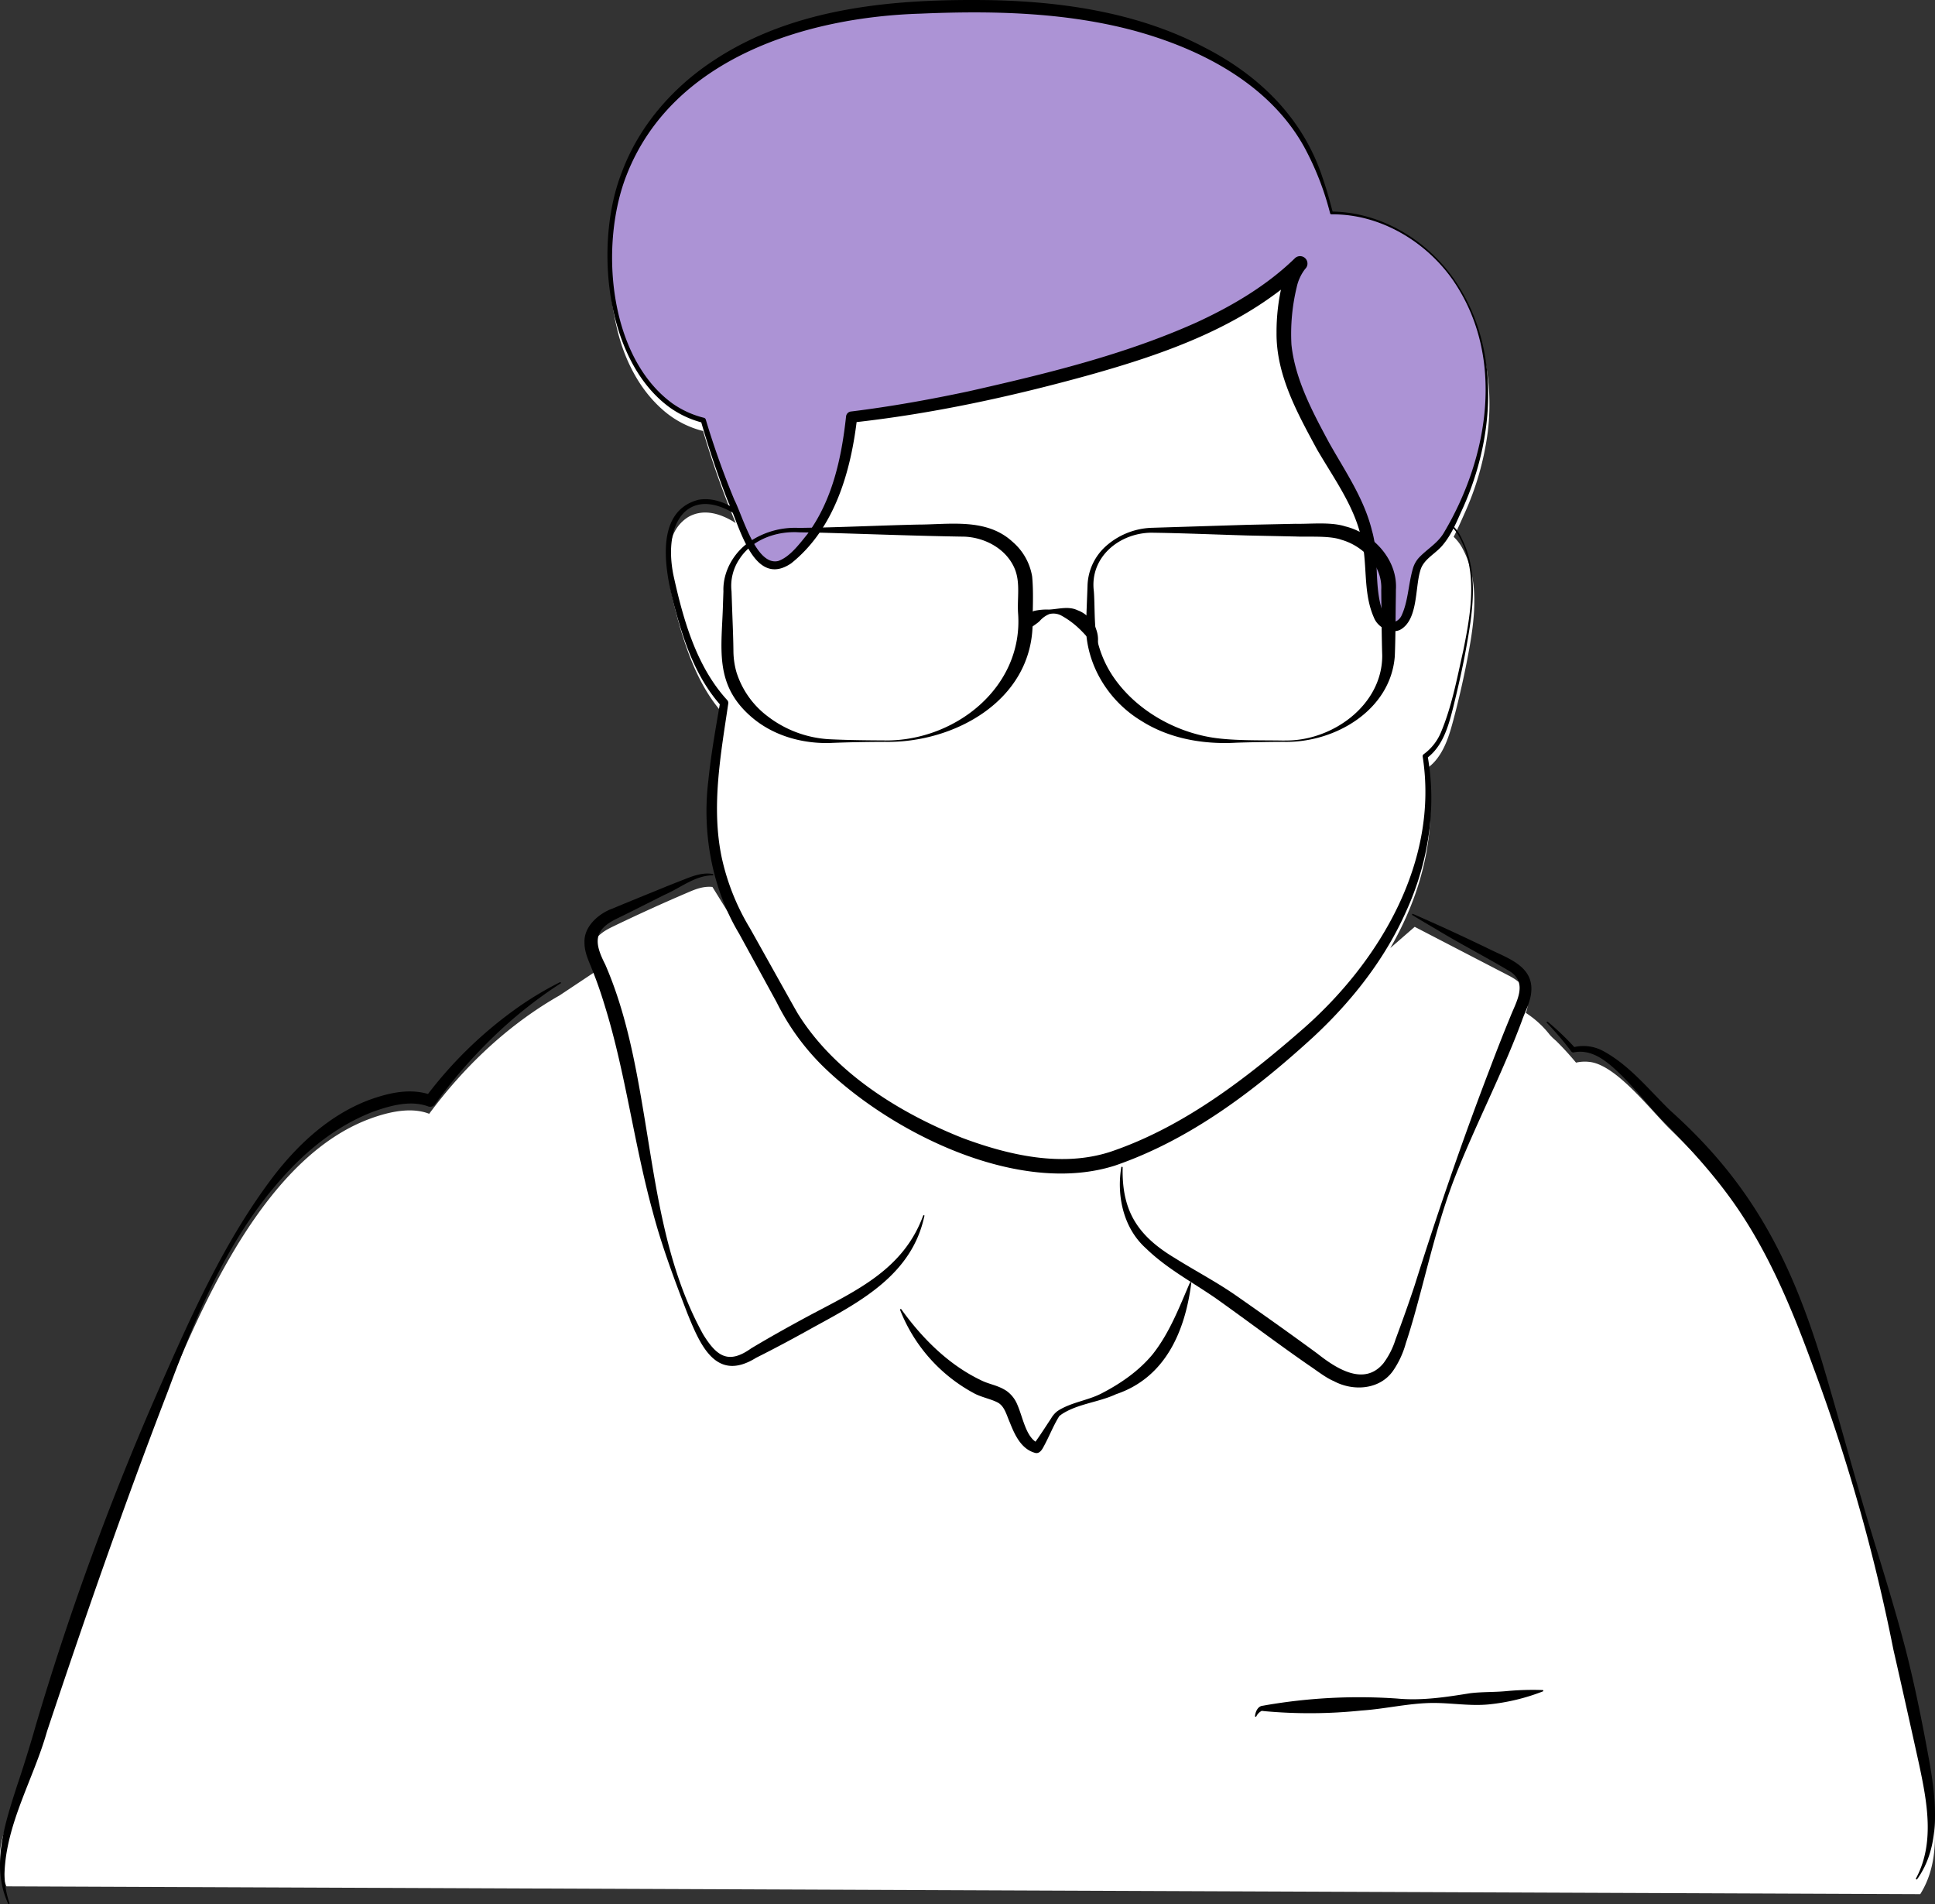 <svg xmlns="http://www.w3.org/2000/svg" width="586.607" height="577.234" viewBox="0 0 586.607 577.234">
  <rect x="0" y="0" width="586.607" height="577.234" fill="#333333" stroke="none"/>
  <g id="Group_9930" data-name="Group 9930" transform="translate(19654.508 19829.482)">
    <path id="Path_48169" data-name="Path 48169" d="M-5411.231-2259.938c-6.7-33.182-15.671-65.548-25.56-97.415-6.112-19.7-12.71-39.553-22.408-56.722-1.863-3.288-3.829-6.481-5.934-9.547-6.764-9.868-14.739-18.227-22.881-26.2-6.163-6.049-16.437-19.608-24.539-20.41a11.942,11.942,0,0,0-3.994.225c-1.939-2.327-3.956-4.542-6.073-6.627a18.351,18.351,0,0,1-1.851-1.767,29.522,29.522,0,0,0-7.3-6.69,9.248,9.248,0,0,0,.342-5.7c-1.006-3.267-4.095-4.865-5.752-5.723l-28.273-14.661-7.4,6.436c9.288-16.062,14.12-34.206,11.476-52.879-.079-.557-.187-1.109-.271-1.667a13.2,13.2,0,0,0,2.418-2.186c2.945-3.434,4.3-7.921,5.467-12.29q2.837-10.627,4.8-21.458c1.846-10.178,2.98-21.232-1.849-30.379a13.568,13.568,0,0,0-2.831-3.814c1.188-2.278,2.221-4.685,3.22-6.922a86.668,86.668,0,0,0,7.139-25.038c1.751-14.716-1.094-30.234-9.462-42.466s-22.563-20.731-37.383-20.675c-5.028-19.429-12.775-32.748-30.17-43.977a105.8,105.8,0,0,0-24.661-11.6c-19.007-6.173-39.253-7.564-59.234-7.269-17.757.262-35.7,1.861-52.5,7.639s-32.464,16.057-42.206,30.9c-11.264,17.163-12.921,36.7-8.423,56.092,2.183,9.4,6.669,18.494,13.941,24.841a28.99,28.99,0,0,0,12.206,6.4q.331,1.159.682,2.308a271.193,271.193,0,0,0,9.2,25.595c-4.764-3.059-9.869-4.392-14.347-1.858a11.639,11.639,0,0,0-5.09,6.815c-2.241,7.126-.549,14.954,1.366,22.282,2.866,10.964,6.923,22.679,14.525,30.842-2.692,16.891-5.387,31.416-2.556,46.475a66.768,66.768,0,0,0,4.655,14.83l-5.609-9.067c-2.876-.305-5.449.82-7.329,1.624-7.58,3.235-15.238,6.715-22.762,10.346-1.962.951-5.61,2.716-6.648,6.54-.751,2.774.252,5.319,1.093,7.251l-10.661,7.1c-.784.447-1.568.9-2.331,1.362-14.788,8.92-27.165,20.978-37.23,34.546-4.24-1.662-10.026-1.4-17.782,1.437-27.345,9.984-45.43,44.215-57.685,72.75-3.416,7.915-6.371,15.417-8.942,21.819q-20.038,49.871-35.76,101.121c-4.458,14.534-14.1,22.872-7.978,37.085l580.171,2.36c3.246-5.143,4.407-11.029,4.458-17.138C-5407.655-2243.373-5409.643-2252.1-5411.231-2259.938Z" transform="translate(-13660.178 -17037.326)" fill="#fff"/>
    <g id="Layer_1-2" transform="translate(-19654.494 -19829.484)">
      <path id="Path_48155" data-name="Path 48155" d="M446.227,480.548c5.751-10.688,3.366-23.116.968-34.45-1.922-8.753-5.807-26.16-7.813-34.885a552.659,552.659,0,0,0-24.407-85.985c-6.074-16.608-12.933-33.286-22.878-47.86-6.663-9.763-14.644-18.445-22.976-26.89-4.138-4.4-7.8-9.005-12.021-13.241-4.1-4.026-8.823-8.248-14.56-7.112a.745.745,0,0,1-.785-.252,97.651,97.651,0,0,0-7.448-8.711c-.182-.168.1-.477.295-.309a80.633,80.633,0,0,1,8.36,8.023l-.785-.252a12.58,12.58,0,0,1,9.356,1.164c8.023,4.39,13.929,11.909,20.255,18.025,24.645,22.036,36.526,45.195,46.064,76.447,5.134,17.2,9.707,34.52,14.953,51.689,3.479,11.432,7.055,22.864,10.085,34.436,3,11.586,5.33,23.341,7.462,35.109,1.992,11.586,3.493,25.164-3.773,35.292-.14.21-.491,0-.351-.224h0Z" transform="translate(134.603 88.915)"/>
      <path id="Path_48156" data-name="Path 48156" d="M169.941,212.648a134.264,134.264,0,0,0-20.8,16.608,152.228,152.228,0,0,0-17.309,20.072,1.77,1.77,0,0,1-2.048.617c-5.288-1.95-11.32-.295-16.552,1.557-11.1,4.236-20.634,11.951-28.4,20.914-16.131,18.319-25.557,41.267-33.959,63.906-13.031,33.763-25.192,68.718-36.624,103.056-4.068,14.448-12.484,28.04-12.9,43.273a28.015,28.015,0,0,0,1.5,8.823c.112.239-.281.407-.393.168C-2.9,480.071,1.6,466.984,5.237,455.622c1.5-4.334,4.18-12.961,5.4-17.365A857.669,857.669,0,0,1,48.314,335.285C58.1,313.011,68.2,290.413,83.03,270.944c7.56-9.777,17.1-18.544,28.9-22.976,6.032-2.174,12.764-3.759,19.119-1.361l-2.09.6a125.056,125.056,0,0,1,29.162-28.068A101.647,101.647,0,0,1,169.73,212.3c.224-.126.421.238.21.365h0Z" transform="translate(0 85.479)"/>
      <path id="Path_48157" data-name="Path 48157" d="M229.339,292.656c-3.717,17.477-18.922,25.711-33.3,33.524-5.835,3.268-11.726,6.438-17.7,9.426-12.217,7.617-16.987-3.97-20.9-13.62-3.843-10.029-7.645-20.086-10.394-30.48-5.723-20.746-8.262-42.165-14.49-62.321-1.136-3.787-2.413-7.518-3.885-11.179-1.024-2.623-2.427-5.344-2.357-8.416-.182-4.937,4.629-8.823,8.5-10.169,4.951-2.09,9.931-4.082,14.9-6.116,2.469-1.024,4.98-1.992,7.476-2.974,2.455-.968,5.26-1.894,8.009-1.389a.2.2,0,0,1-.042.407c-5.344.042-9.8,3.843-14.56,5.891-4.783,2.385-9.524,4.825-14.321,7.154-7.378,3.507-7.027,7.42-3.675,13.985,5.947,13.662,8.865,28.489,11.32,43.006,4.026,23.523,6.635,47.944,18.375,69.152,4.068,6.565,7.589,9.174,14.532,4.222,5.737-3.437,11.572-6.691,17.463-9.861,14.378-7.659,28.643-13.971,34.688-30.382.07-.238.477-.112.407.126h0Z" transform="translate(50.867 76.026)"/>
      <path id="Path_48158" data-name="Path 48158" d="M330.855,197.526q11.909,5.2,23.607,10.885c5.611,2.735,13.1,5.2,12.245,13-.267,2.89-1.95,6-2.847,8.613-6.046,16.257-14.167,31.673-20.451,47.776-4.124,10.759-6.929,21.966-9.875,33.131-1.487,5.583-2.974,11.193-4.811,16.706a27.7,27.7,0,0,1-3.843,8.346c-4.054,5.863-12.175,6.34-18.011,3.184-2.469-1.024-5.372-3.352-7.589-4.811-9.454-6.551-18.712-13.564-28.068-20.213-7.14-4.952-14.953-9.061-21.251-15.191-6.831-6.088-8.963-15.836-7.518-24.589a.212.212,0,0,1,.421.028c-.295,13.227,4.559,20.718,15.808,27.465,6.088,3.815,12.6,7.224,18.515,11.334,8.079,5.639,16.734,11.783,24.659,17.6,5.681,4.5,14.251,10.127,20.129,2.9a24.218,24.218,0,0,0,3.619-7.168c1.992-5.372,3.942-10.787,5.751-16.257,6.943-22.008,14.462-43.946,22.724-65.506,2.034-5.386,4.124-10.745,6.326-16.061,1.739-4.475,5.3-9.987.1-13.592-7.224-4.362-15.093-8.374-22.345-12.779-2.5-1.459-4.994-2.918-7.448-4.432-.224-.112-.028-.491.2-.379h0Z" transform="translate(97.462 79.533)"/>
      <path id="Path_48159" data-name="Path 48159" d="M282.8,277.348c-1.852,14.616-7.827,28.7-22.808,33.735-5.316,2.483-11.628,2.875-16.51,6.1-.154.126-.6.449-.7.547-1.781,2.833-3.044,6.158-4.685,9.146-.519,1.01-1.347,2.441-2.763,1.964-4.18-1.206-6.116-5.583-7.546-9.2-.954-2.132-1.529-4.727-3.465-5.919-2.006-1.15-5.246-1.711-7.462-2.96a48.917,48.917,0,0,1-22.331-25.22c-.1-.21.238-.407.365-.2,6.312,8.781,14.251,16.72,23.916,21.391,2.665,1.4,5.19,1.529,7.939,3.324a9.475,9.475,0,0,1,3.282,4.124c1.767,4,2.595,9.917,6.214,11.7a1.356,1.356,0,0,0-1.262.281,4.977,4.977,0,0,0,.687-.828c1.375-1.88,3.3-4.909,4.629-6.9a7.316,7.316,0,0,1,1.894-2.2l.463-.309c4-2.413,8.627-2.932,12.694-4.952,5.947-3.044,11.586-6.929,15.808-12.077,5.05-6.424,7.967-14.069,11.236-21.658.07-.224.449-.126.407.112h0Z" transform="translate(78.331 111.588)"/>
      <path id="Path_48160" data-name="Path 48160" d="M384.692,149.264c-6.256-12.6-20.115-1.767-25.361,6.074a.317.317,0,0,1-.561-.084c-2.272-7.027-4.461-14.055-7.084-20.942a221.812,221.812,0,0,1-6.929-21.082c-2.048-8.136-3.058-16.692-1.781-25.066a53.772,53.772,0,0,1,2.076-8.248c1.122-3.38,2.833-6.494,2.2-10.029-1.375-7.785-7.841-9.875-15.233-9.847-15.149-.8-28.475-8.781-42.431-13.34a221.831,221.831,0,0,0-42.936-8.29c-39.724-4.054-70.962,21.615-76.18,61.031-1.052,7.294-.659,14.658-.7,21.994-.056,7.392-.295,14.784-.785,22.148a.689.689,0,0,1-.729.645c-15.921-12.638-25.6-1.557-22.064,16.131,2.932,13.326,6.915,27.633,16.3,37.873a1.258,1.258,0,0,1,.323,1.066c-2.272,15.4-5.2,31.182-2.006,46.555a70.065,70.065,0,0,0,8.514,21.433c2.076,3.647,12.554,22.5,14.476,25.823,11.067,17.954,30.747,30.214,50.006,37.873,14.139,5.274,30.214,8.949,44.858,4.194,22.177-7.5,41.3-22.289,58.759-37.578,23.046-20.367,40.846-50.6,35.909-82.24a.715.715,0,0,1,.309-.715,15.661,15.661,0,0,0,5.148-6.438c3.366-7.925,4.966-16.622,6.859-25.024,2.244-11.109,4.433-23.411-.954-33.945h0Zm.379-.2c5.527,10.618,3.324,23.046,1.29,34.282-1.066,5.709-2.357,11.376-3.759,17.029-1.417,5.625-3.1,11.867-8.079,15.514l.309-.715c2.833,15.78.2,32.318-6.41,46.892-6.494,14.7-16.65,27.577-28.362,38.42-17.59,16.089-37.2,31.042-60.049,38.883-29.078,9.23-67.539-9.777-88.285-29.919A72.149,72.149,0,0,1,177.515,289.9L166.14,269.1c-8.29-13.831-11.32-30.7-9.342-46.625.8-7.953,2.23-15.752,3.549-23.537l.323,1.052c-7.336-8.192-11.011-18.53-13.831-28.881-2.861-10.394-7.224-29.849,6.9-33.594,5.583-1.01,10.913,2.16,15.023,5.513l-1.122.491c.87-11.039.968-22.064.743-33.117a82.3,82.3,0,0,1,6.382-32.655c8.4-20.9,27.282-37.55,49.711-41.463,14.77-2.9,29.975-1.15,44.563,1.725,7.322,1.515,14.546,2.89,21.742,5.134,13.943,4.5,26.791,12.5,41.491,13.592,3.563.295,7.757.365,11.4,2.651a14.027,14.027,0,0,1,5.779,16.173c-1.978,5.176-4.04,10.141-4.587,15.668-1.809,14.686,3.24,28.966,7.827,42.74,2.244,6.018,4.727,14.911,6.719,21.1l-.561-.084c5.555-8.065,19.876-18.894,26.258-5.905h0Z" transform="translate(57.945 14.008)"/>
      <path id="Path_48161" data-name="Path 48161" d="M358.5,365.7a62.247,62.247,0,0,1-16.383,3.942c-5.541.547-11.109-.421-16.636-.435-7.392-.014-14.7,1.823-22.05,2.3a151.429,151.429,0,0,1-29.078.21c-.407-.042-1.108-.112-1.066-.126a3.681,3.681,0,0,0-1.655,1.683.216.216,0,0,1-.407-.126c.126-1.122.771-2.988,2.371-3.1l.687-.126a166.629,166.629,0,0,1,40.061-2.048c7.448.7,14.77-.435,22.078-1.613,3.647-.449,7.21-.295,10.885-.631a85.992,85.992,0,0,1,11.123-.337.217.217,0,0,1,.056.421h0Z" transform="translate(109.221 147.068)"/>
      <g id="Group_9879" data-name="Group 9879" transform="translate(184.141 0.001)">
        <path id="Path_48162" data-name="Path 48162" d="M387.843,84.64c-8.346-12.189-22.5-20.662-37.269-20.605C345.566,44.663,337.837,31.394,320.5,20.2A105.574,105.574,0,0,0,295.91,8.642C276.96,2.485,256.775,1.1,236.857,1.391c-17.7.267-35.586,1.852-52.334,7.617s-32.36,16-42.081,30.8c-11.222,17.113-12.877,36.582-8.388,55.911,2.174,9.37,6.649,18.431,13.9,24.757a28.908,28.908,0,0,0,12.175,6.382c.224.771.449,1.543.673,2.3a271.737,271.737,0,0,0,12.849,33.917c1.753,3.815,4.657,8.234,8.823,7.757a9.111,9.111,0,0,0,4.853-2.679c11.642-10.492,16.019-26.4,17.758-42.263q4.524-.526,9.033-1.164a489.626,489.626,0,0,0,65.435-14.392c21.279-6.088,45.335-15.233,61.466-30.943-4.573,4.461-5.428,20.479-4.629,26.4,1.122,8.248,5.821,18.109,9.707,25.459,6.48,12.231,14.209,21,16.061,35.137.645,4.867-.042,20.3,5.246,22.527,8.613,3.647,6.873-14.672,9.889-18.824,2.034-2.791,5.036-4.194,7.126-7.07,2.371-3.254,4.1-7.392,5.737-11.053a86.137,86.137,0,0,0,7.112-24.954c1.739-14.672-1.094-30.144-9.426-42.333Z" transform="translate(-131.086 0.543)" fill="#ac93d5"/>
        <path id="Path_48163" data-name="Path 48163" d="M387.848,85.3C379.6,73.262,365.517,64.8,350.761,64.986a.409.409,0,0,1-.407-.309,87.367,87.367,0,0,0-7.869-20.129c-10.59-19.133-31.476-29.835-51.9-35.348-20.872-5.527-42.852-5.989-64.355-5.064-34.843,1.038-75.142,13.536-89.057,48.687-8.388,21.026-5.695,55.238,13.746,69.447a28.479,28.479,0,0,0,9.608,4.39.785.785,0,0,1,.547.519,253.692,253.692,0,0,0,8.669,24.351c2.483,4.8,6.607,20.157,13.3,18.544,3.507-1.206,6.424-5.162,8.795-8.079,7.617-10.3,10.408-23.158,11.769-35.74a1.686,1.686,0,0,1,1.487-1.5c11.993-1.473,23.9-3.619,35.712-6.13,23.425-5.3,47.214-11.053,69.138-20.914,10.843-5.008,21.237-11.165,29.695-19.385a2.247,2.247,0,1,1,3.142,3.212,13.808,13.808,0,0,0-2.553,5.513,60.188,60.188,0,0,0-1.6,17.435c1.108,10.534,6.41,20.409,11.39,29.681,4.783,8.542,10.632,16.93,13.017,26.693,2.357,8.108.421,17.155,3.409,25.052.757,1.824,2.146,2.805,3.928,2.427a3.729,3.729,0,0,0,1.711-1.894c1.936-4.25,1.992-9.328,3.338-13.985a8.276,8.276,0,0,1,2.048-3.591c2.595-2.651,5.737-4.362,7.546-7.673,13.438-22.738,18.4-52.923,2.819-75.9h0Zm.351-.238c14.209,20.76,12.077,48.491,1.725,70.443-1.515,3.409-3.016,6.915-5.5,9.819-2.23,2.679-5.891,4.25-6.761,7.771-1.6,5.232-.6,14.995-6.214,17.912-3.1,1.262-6.761-1.01-7.813-3.773-3.6-8.122-1.669-17.113-4.152-25.459-2.4-9.132-8.136-17-13.115-25.543-5.891-10.913-12.358-22.471-12.259-35.278a61.684,61.684,0,0,1,1.781-15.093,17.168,17.168,0,0,1,3.759-7.56l3.142,3.226c-18.095,17.253-42.179,25.655-65.688,32.234-23.467,6.494-47.369,11.7-71.621,14.349l1.487-1.5c-1.852,16.131-6.761,33.636-20.03,44.2-11.334,7.617-15.57-11.25-19.02-18.544-3.17-8.079-5.919-16.313-8.332-24.645l.547.533a29.783,29.783,0,0,1-10.071-4.685c-19.638-14.378-22.836-49.922-14.434-71.243,5.148-13.887,15.261-25.571,27.549-33.693C187.993,1.963,218.965-.421,247.958.056c21.868.491,44.367,3.9,63.991,14.167,16.8,8.514,30.214,21.559,36.147,39.738,1.192,3.451,2.174,6.971,3.086,10.492l-.407-.309c14.953.1,29.12,8.711,37.438,20.914h0Z" transform="translate(-131.274 -0.001)"/>
      </g>
      <path id="Path_48164" data-name="Path 48164" d="M294.884,179.348c-3.633-.014-10.955.126-14.6.252-9.861.561-20.171-1.164-28.7-6.551-11.039-6.621-18.053-19.147-16.748-32.108.028-1.319.309-7.939.337-9.132a16.728,16.728,0,0,1,5.555-11.783A22.035,22.035,0,0,1,254.4,114.46l29.218-.912,14.6-.309c4.531.1,10.66-.631,15.093.785,8.444,2.09,15.935,10.085,15.345,19.217l-.014,1.823c-.1,5.751-.084,12.554-.323,18.319-1.248,16.327-18.053,26.244-33.454,25.964h0Zm0-.421c14.307.309,29.625-10.618,29.625-25.7-.168-5.246-.224-12.947-.281-18.165l-.014-1.824c.365-7.182-5.316-13.2-12.049-15.149-3.689-1.333-9.987-.814-13.929-1l-14.6-.309c-9.721-.281-19.5-.715-29.162-.842-9.707.112-18.67,7.434-17.393,17.716.337,4.152.056,10.394.94,14.335A32.833,32.833,0,0,0,243.6,160.51c6.761,9.328,17.926,15.724,29.484,17.548,6.621,1.024,15.065.757,21.8.9h0Z" transform="translate(94.508 45.559)"/>
      <path id="Path_48165" data-name="Path 48165" d="M205.7,179.33c-5.723.014-11.432.112-17.169.351-8.444.168-16.987-2.314-23.383-7.771-11.684-9.959-9.1-21.068-8.767-34.618l.126-3.591c-.224-6.34,3.521-12.442,8.879-15.668a24.556,24.556,0,0,1,14.055-3.563l7.182-.126c9.566-.238,19.133-.659,28.7-.884,9.763,0,20.942-2.1,28.881,5.26A17.6,17.6,0,0,1,250.1,129.2c.463,4.923.14,9.763.14,14.714-.547,23.032-23.776,35.712-44.535,35.418h0Zm0-.421c21.321.084,41.828-16.341,40.131-38.63-.295-4.433.729-9.132-.982-13.34-2.441-5.975-8.837-9.538-15.247-9.819-13.915-.21-29.148-.786-42.978-1.192l-7.182-.126c-6.915-.449-14.364,2.244-18.137,8.192a14.561,14.561,0,0,0-2.342,9.679l.126,3.591c.154,4.783.393,9.566.449,14.349a24.169,24.169,0,0,0,.912,6.565,26.768,26.768,0,0,0,9.51,13.438,33.7,33.7,0,0,0,18.586,6.915c5.695.281,11.432.337,17.141.365h0Z" transform="translate(62.789 45.576)"/>
      <path id="Path_48166" data-name="Path 48166" d="M220.509,139.743a6.787,6.787,0,0,1,4.222-7.448,17,17,0,0,1,4.461-.407c2.833-.112,5.933-1.136,8.7.2,4.348,1.543,7.182,6.649,5.919,11.067a.236.236,0,0,1-.407.084c-3.451-4.138-5.891-7.013-10.366-9.51a5.1,5.1,0,0,0-3.647-.491,7.667,7.667,0,0,0-2.974,2.132c-.828.785-1.739,1.276-2.609,2.006-.9.7-1.781,1.487-2.918,2.5a.241.241,0,0,1-.393-.126h0Z" transform="translate(88.747 52.915)"/>
    </g>
  </g>
</svg>
